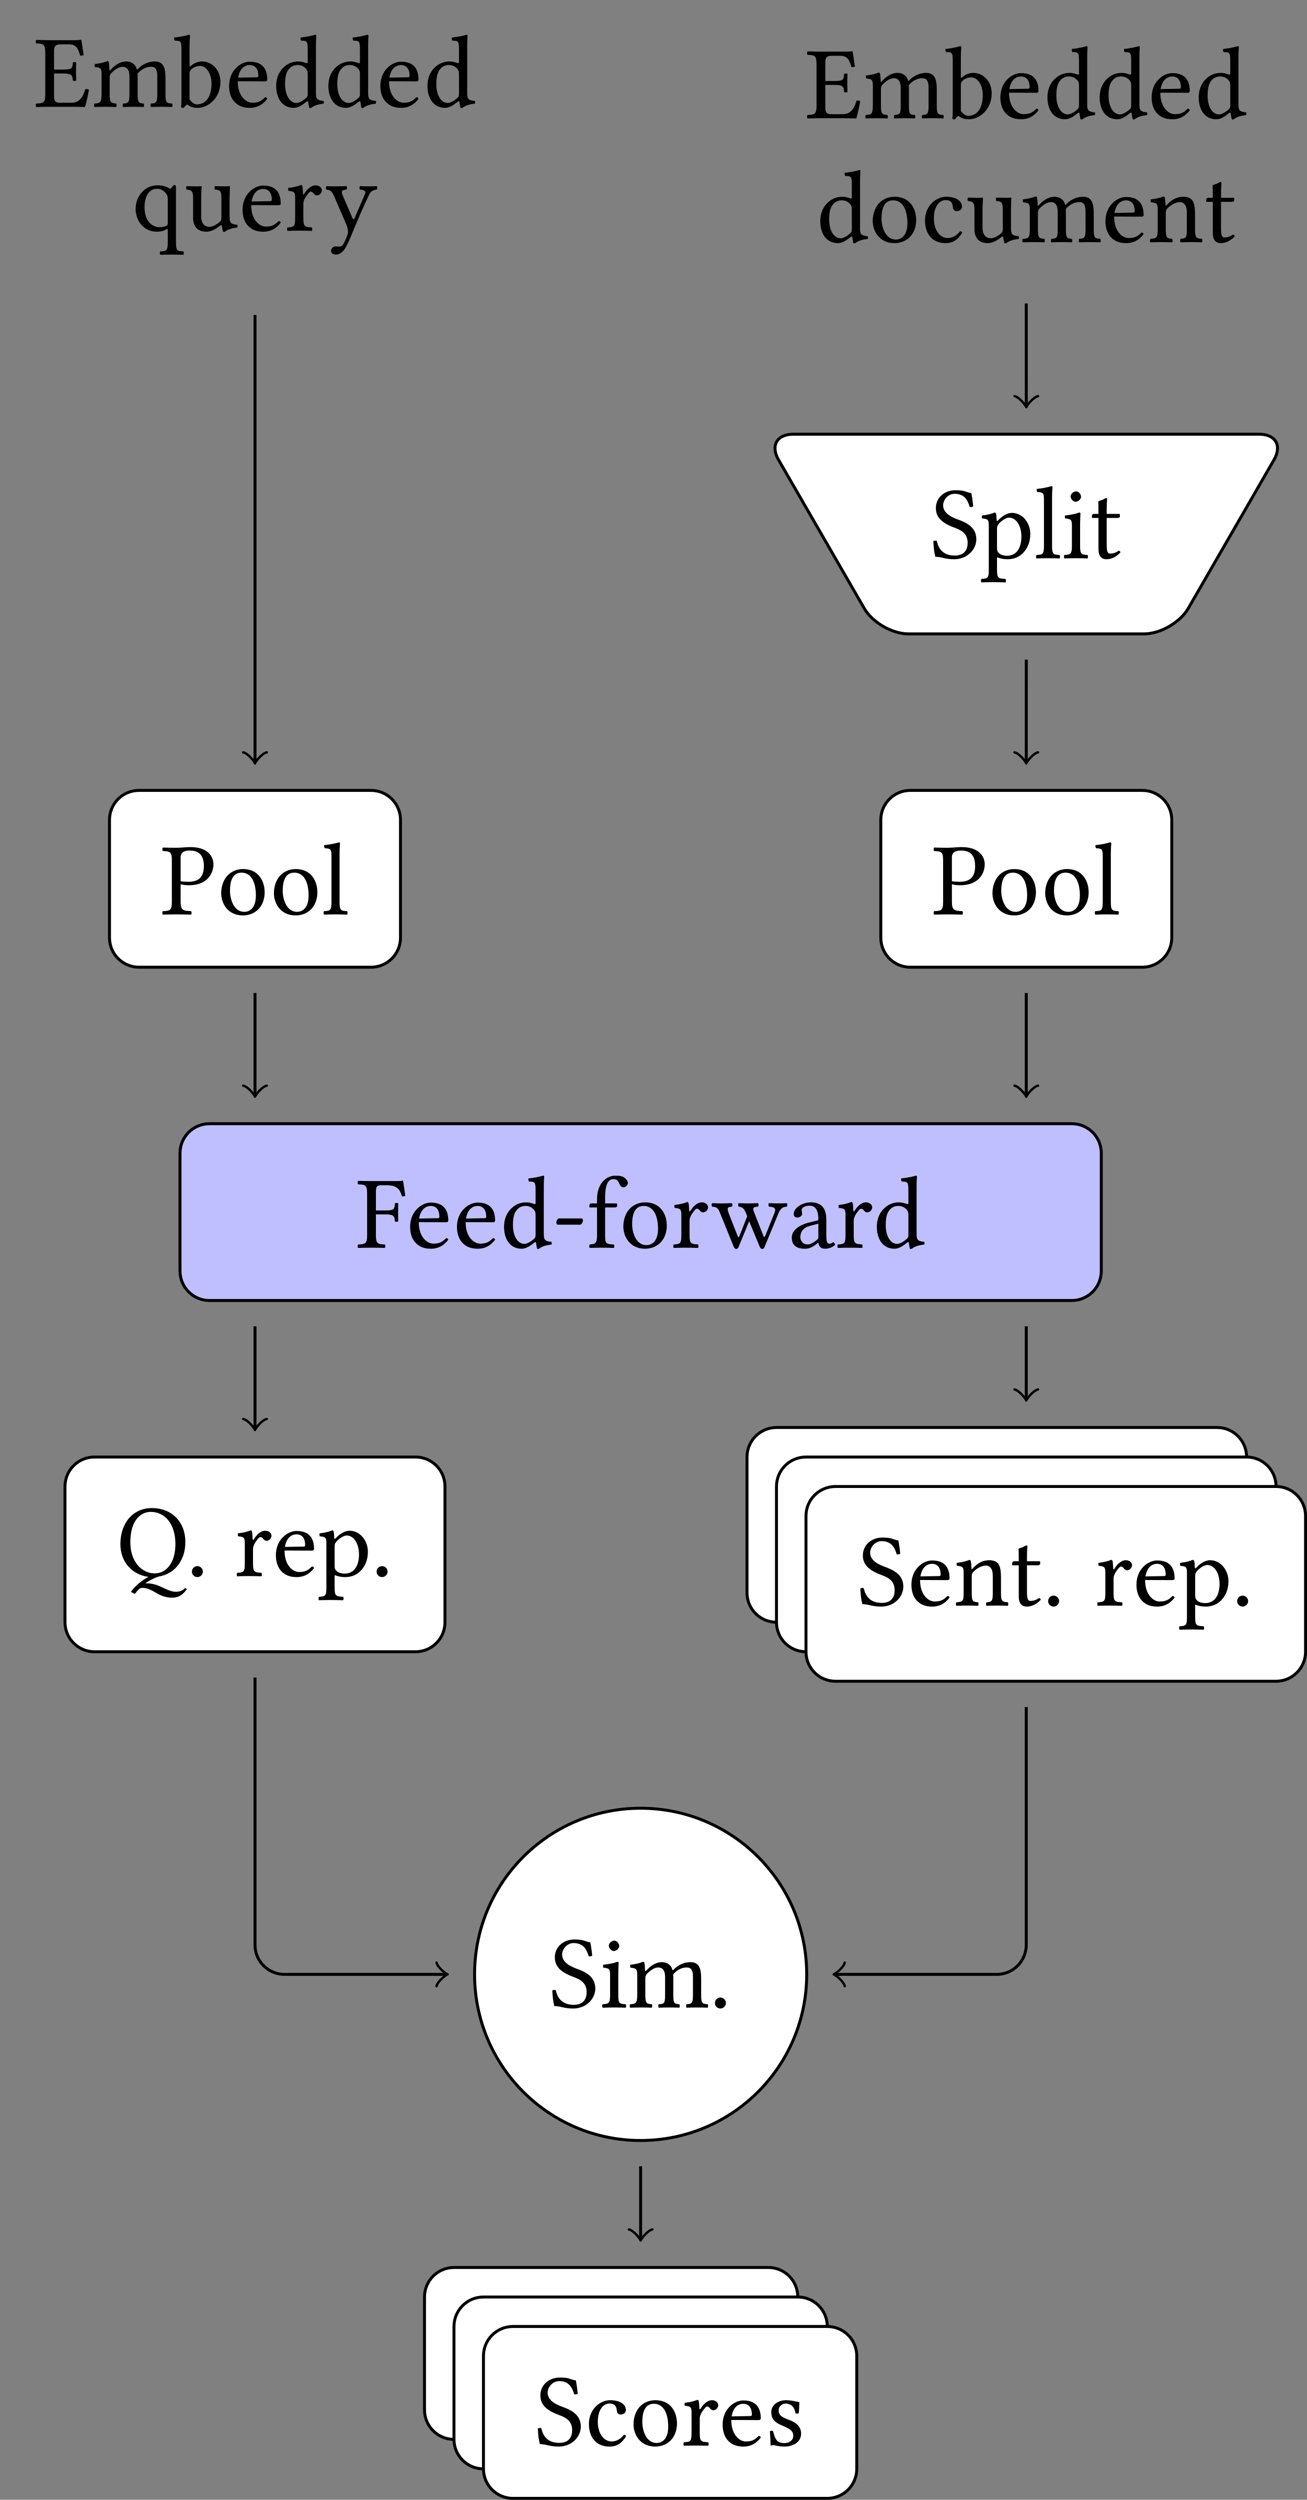 <?xml version="1.0" encoding="UTF-8"?>
<svg xmlns="http://www.w3.org/2000/svg" xmlns:xlink="http://www.w3.org/1999/xlink" width="176.676pt" height="337.777pt" viewBox="0 0 176.676 337.777" version="1.1">
<rect x="0" y="0" width="176.676" height="337.777" fill="#808080" stroke="none"/>
<defs>
<g>
<symbol overflow="visible" id="glyph0-0">
<path style="stroke:none;" d="M 0.703 -8.406 L 3.062 -4.875 L 0.703 -1.328 Z M 1.109 -0.703 L 3.484 -4.234 L 5.859 -0.703 Z M 3.906 -4.875 L 6.281 -8.406 L 6.281 -1.328 Z M 3.484 -5.5 L 1.109 -9.031 L 5.859 -9.031 Z M 0 0 L 6.984 0 L 6.984 -9.734 L 0 -9.734 Z M 0 0 "/>
</symbol>
<symbol overflow="visible" id="glyph0-1">
<path style="stroke:none;" d="M 5.516 -8.797 C 4.703 -8.922 4.734 -9.188 3.359 -9.188 C 1.953 -9.188 0.719 -8.25 0.719 -6.766 C 0.719 -5.297 1.922 -4.625 3.156 -4.156 C 3.984 -3.844 5.016 -3.453 5.016 -2.078 C 5.016 -0.953 4.391 -0.359 3.281 -0.359 C 1.984 -0.359 1.141 -0.969 0.844 -2.344 C 0.656 -2.406 0.516 -2.375 0.375 -2.297 C 0.438 -1.234 0.484 -0.859 0.656 -0.188 C 1.531 -0.188 1.922 0.141 3.172 0.141 C 3.797 0.141 4.391 -0.016 4.891 -0.328 C 5.688 -0.828 6.188 -1.672 6.188 -2.562 C 6.188 -4.047 5.078 -4.703 3.938 -5.141 C 3.094 -5.438 1.703 -5.969 1.703 -7.141 C 1.703 -7.922 2.406 -8.703 3.234 -8.703 C 4.594 -8.703 5.016 -7.844 5.297 -6.922 C 5.453 -6.891 5.641 -6.906 5.766 -7 C 5.703 -7.672 5.656 -8.062 5.516 -8.797 Z M 5.516 -8.797 "/>
</symbol>
<symbol overflow="visible" id="glyph0-2">
<path style="stroke:none;" d="M 1.734 -3.938 C 2 -5.516 2.969 -5.641 3.312 -5.641 C 3.844 -5.641 4.469 -5.344 4.469 -4.172 C 4.469 -4.047 4.406 -3.984 4.25 -3.984 Z M 5.391 -1.297 C 4.875 -0.766 4.469 -0.547 3.656 -0.547 C 3.156 -0.547 2.562 -0.844 2.141 -1.547 C 1.859 -2.016 1.688 -2.656 1.688 -3.453 L 5.406 -3.438 C 5.562 -3.438 5.672 -3.516 5.672 -3.672 C 5.672 -4.844 5.25 -6.094 3.312 -6.094 C 2.094 -6.094 0.516 -4.938 0.516 -2.812 C 0.516 -2.031 0.719 -1.281 1.172 -0.75 C 1.641 -0.203 2.297 0.141 3.312 0.141 C 4.375 0.141 5.125 -0.344 5.672 -1.078 C 5.641 -1.219 5.547 -1.281 5.391 -1.297 Z M 5.391 -1.297 "/>
</symbol>
<symbol overflow="visible" id="glyph0-3">
<path style="stroke:none;" d="M 2.562 -5 C 2.484 -4.891 2.406 -4.875 2.406 -5 C 2.391 -5.375 2.359 -5.922 2.281 -6.062 C 2.266 -6.125 2.234 -6.172 2.125 -6.172 C 1.734 -6.016 1.375 -5.891 0.406 -5.766 C 0.375 -5.672 0.406 -5.453 0.438 -5.375 C 1.188 -5.297 1.344 -5.234 1.344 -4.422 L 1.344 -1.703 C 1.344 -0.562 1.203 -0.5 0.359 -0.438 C 0.281 -0.344 0.281 -0.062 0.359 0.031 C 0.781 0.016 1.344 0 1.891 0 C 2.453 0 2.875 0.016 3.297 0.031 C 3.375 -0.062 3.375 -0.344 3.297 -0.438 C 2.578 -0.5 2.438 -0.562 2.438 -1.703 L 2.438 -3.984 C 2.438 -4.281 2.562 -4.453 2.672 -4.578 C 3.203 -5.094 3.844 -5.406 4.375 -5.406 C 4.656 -5.406 4.953 -5.219 5.125 -4.891 C 5.266 -4.625 5.281 -4.234 5.281 -3.828 L 5.281 -1.703 C 5.281 -0.562 5.156 -0.5 4.422 -0.438 C 4.359 -0.344 4.359 -0.062 4.422 0.031 C 4.844 0.016 5.281 0 5.844 0 C 6.406 0 6.906 0.016 7.328 0.031 C 7.391 -0.062 7.391 -0.344 7.328 -0.438 C 6.547 -0.5 6.391 -0.562 6.391 -1.703 L 6.391 -3.781 C 6.391 -4.547 6.328 -5.219 6.016 -5.656 C 5.781 -5.953 5.344 -6.125 4.859 -6.125 C 4.172 -6.125 3.391 -5.938 2.562 -5 Z M 2.562 -5 "/>
</symbol>
<symbol overflow="visible" id="glyph0-4">
<path style="stroke:none;" d="M 0.594 -5.984 C 0.406 -5.984 0.344 -5.812 0.344 -5.703 L 0.344 -5.531 C 0.344 -5.453 0.359 -5.438 0.422 -5.438 L 1.234 -5.438 L 1.234 -1.234 C 1.234 -0.25 1.672 0.141 2.312 0.141 C 2.953 0.141 3.656 -0.172 4.203 -0.781 C 4.172 -0.922 4.094 -1 3.953 -1.016 C 3.594 -0.734 3.172 -0.625 2.797 -0.625 C 2.422 -0.625 2.344 -1.047 2.344 -1.906 L 2.344 -5.438 L 3.797 -5.438 C 3.938 -5.438 4.125 -5.5 4.125 -5.625 L 4.125 -5.906 C 4.125 -5.953 4.094 -5.984 4.016 -5.984 L 2.344 -5.984 L 2.344 -6.531 C 2.344 -7.438 2.406 -8 2.406 -8 C 2.406 -8.078 2.359 -8.125 2.281 -8.125 C 2.234 -8.125 2.109 -8.062 1.984 -8 C 1.828 -7.906 1.688 -7.844 1.5 -7.797 C 1.344 -7.75 1.203 -7.703 1.203 -7.609 C 1.203 -7.438 1.234 -7.531 1.234 -5.984 Z M 0.594 -5.984 "/>
</symbol>
<symbol overflow="visible" id="glyph0-5">
<path style="stroke:none;" d="M 0.797 -0.594 C 0.797 -0.203 1.125 0.141 1.531 0.141 C 1.938 0.141 2.281 -0.203 2.281 -0.594 C 2.281 -1 1.938 -1.344 1.531 -1.344 C 1.125 -1.344 0.797 -1 0.797 -0.594 Z M 0.797 -0.594 "/>
</symbol>
<symbol overflow="visible" id="glyph0-6">
<path style="stroke:none;" d="M 2.453 -5 C 2.422 -5.547 2.406 -5.922 2.344 -6.062 C 2.312 -6.125 2.281 -6.172 2.172 -6.172 C 1.781 -6.016 1.422 -5.891 0.453 -5.766 C 0.438 -5.672 0.453 -5.453 0.484 -5.375 C 1.234 -5.297 1.391 -5.234 1.391 -4.422 L 1.391 -1.703 C 1.391 -0.547 1.234 -0.484 0.359 -0.438 C 0.281 -0.344 0.281 -0.062 0.359 0.031 C 0.844 0.016 1.391 0 1.953 0 C 2.516 0 3.156 0.016 3.641 0.031 C 3.719 -0.062 3.719 -0.344 3.641 -0.438 C 2.672 -0.5 2.5 -0.547 2.5 -1.703 L 2.5 -3.641 C 2.5 -4 2.672 -4.328 2.828 -4.578 C 2.984 -4.797 3.312 -5.266 3.469 -5.266 C 3.594 -5.266 3.719 -5.234 3.844 -5.078 C 3.938 -4.938 4.109 -4.766 4.344 -4.766 C 4.672 -4.766 5 -5.109 5 -5.453 C 5 -5.719 4.75 -6.125 4.156 -6.125 C 3.5 -6.125 2.938 -5.516 2.609 -4.969 C 2.531 -4.812 2.453 -4.922 2.453 -5 Z M 2.453 -5 "/>
</symbol>
<symbol overflow="visible" id="glyph0-7">
<path style="stroke:none;" d="M 2.438 -4.625 C 2.797 -5.062 3.453 -5.484 3.844 -5.484 C 4.75 -5.484 5.516 -4.484 5.516 -2.906 C 5.516 -1.766 5.109 -0.328 3.547 -0.328 C 3.297 -0.328 2.797 -0.406 2.547 -0.625 C 2.281 -0.875 2.219 -0.969 2.219 -1.469 L 2.219 -4 C 2.219 -4.297 2.281 -4.422 2.438 -4.625 Z M 2.172 -5.141 C 2.156 -5.547 2.141 -5.922 2.062 -6.062 C 2.031 -6.125 2.016 -6.172 1.891 -6.172 C 1.5 -6.016 1.141 -5.891 0.188 -5.766 C 0.156 -5.672 0.188 -5.453 0.203 -5.375 C 0.969 -5.297 1.109 -5.234 1.109 -4.422 L 1.109 1.531 C 1.109 2.688 0.969 2.766 0.109 2.797 C 0.031 2.891 0.031 3.188 0.109 3.266 C 0.594 3.25 1.109 3.234 1.672 3.234 C 2.234 3.234 2.906 3.25 3.359 3.266 C 3.453 3.188 3.453 2.891 3.359 2.797 C 2.375 2.75 2.219 2.688 2.219 1.531 L 2.219 0.031 C 2.219 -0.156 2.281 -0.141 2.406 -0.062 C 2.766 0.062 3.188 0.141 3.625 0.141 C 4.406 0.141 5.109 -0.094 5.672 -0.641 C 6.328 -1.281 6.719 -2.156 6.719 -3.281 C 6.719 -4.766 5.672 -6.125 4.234 -6.125 C 3.594 -6.125 2.891 -5.688 2.328 -5.078 C 2.25 -5 2.188 -5 2.172 -5.141 Z M 2.172 -5.141 "/>
</symbol>
<symbol overflow="visible" id="glyph0-8">
<path style="stroke:none;" d="M 5.547 -1.266 C 5.5 -1.391 5.391 -1.453 5.266 -1.469 C 4.781 -0.844 4.188 -0.547 3.594 -0.547 C 2.562 -0.547 1.719 -1.578 1.719 -3.203 C 1.719 -4.75 2.391 -5.672 3.312 -5.672 C 4.125 -5.672 4.234 -5.172 4.297 -4.688 C 4.344 -4.312 4.531 -4.188 4.828 -4.188 C 5.125 -4.188 5.516 -4.375 5.516 -4.797 C 5.516 -5.562 4.719 -6.125 3.375 -6.125 C 2 -6.125 0.516 -4.891 0.516 -2.906 C 0.516 -1.109 1.516 0.141 3.281 0.141 C 4.109 0.141 4.859 -0.125 5.547 -1.266 Z M 5.547 -1.266 "/>
</symbol>
<symbol overflow="visible" id="glyph0-9">
<path style="stroke:none;" d="M 0.578 -2.859 C 0.578 -1.438 1.516 0.141 3.5 0.141 C 4.391 0.141 5.078 -0.188 5.547 -0.641 C 6.188 -1.25 6.453 -2.141 6.453 -2.984 C 6.453 -4.438 5.672 -6.125 3.531 -6.125 C 2.609 -6.125 1.859 -5.75 1.344 -5.156 C 0.844 -4.547 0.578 -3.734 0.578 -2.859 Z M 3.328 -5.641 C 4.516 -5.641 5.266 -4.547 5.266 -2.547 C 5.266 -0.781 4.359 -0.344 3.703 -0.344 C 2.25 -0.344 1.766 -2.109 1.766 -3.188 C 1.766 -4.391 2.062 -5.641 3.328 -5.641 Z M 3.328 -5.641 "/>
</symbol>
<symbol overflow="visible" id="glyph0-10">
<path style="stroke:none;" d="M 0.672 -1.922 C 0.719 -1.234 0.766 -0.594 0.766 0 C 0.906 -0.031 1.047 -0.047 1.109 -0.047 C 1.219 -0.047 1.297 -0.047 1.391 -0.016 C 1.766 0.078 2.156 0.141 2.672 0.141 C 3.453 0.141 4.891 -0.234 4.891 -1.625 C 4.891 -2.562 4.203 -3.125 3.25 -3.469 C 2.406 -3.797 1.859 -4 1.859 -4.766 C 1.859 -5.344 2.359 -5.672 2.828 -5.672 C 3.141 -5.672 3.953 -5.547 4.125 -4.375 C 4.219 -4.281 4.5 -4.297 4.578 -4.375 C 4.625 -4.891 4.641 -5.406 4.656 -5.859 C 4.234 -5.938 3.562 -6.125 2.828 -6.125 C 1.797 -6.125 0.859 -5.453 0.859 -4.562 C 0.859 -3.547 1.328 -3.109 2.406 -2.672 C 3.562 -2.188 3.828 -1.891 3.828 -1.297 C 3.828 -0.609 3.156 -0.328 2.641 -0.328 C 2.094 -0.328 1.781 -0.5 1.641 -0.656 C 1.344 -0.984 1.188 -1.594 1.109 -1.938 C 1.016 -2.016 0.75 -2.016 0.672 -1.922 Z M 0.672 -1.922 "/>
</symbol>
<symbol overflow="visible" id="glyph0-11">
<path style="stroke:none;" d="M 3.922 -5.031 L 2.656 -5.031 L 2.656 -7.547 C 2.656 -8.156 2.812 -8.438 3.578 -8.438 L 4.625 -8.438 C 5.672 -8.438 5.891 -7.891 6.188 -6.922 C 6.359 -6.891 6.516 -6.922 6.656 -6.984 C 6.578 -7.562 6.375 -8.906 6.344 -9.016 C 6.344 -9.047 6.328 -9.062 6.297 -9.062 C 6.062 -9.016 5.938 -9 5.609 -9 L 2.047 -9 C 1.625 -9 0.812 -9.016 0.25 -9.031 C 0.172 -8.938 0.172 -8.656 0.25 -8.562 C 1.234 -8.531 1.469 -8.453 1.469 -7.297 L 1.469 -1.703 C 1.469 -0.547 1.234 -0.469 0.25 -0.438 C 0.172 -0.344 0.172 -0.062 0.25 0.031 C 0.766 0.016 1.609 0 2.062 0 L 5.062 0 C 5.734 0 6.844 0.031 6.844 0.031 C 7.047 -0.672 7.25 -1.594 7.375 -2.297 C 7.234 -2.391 7.062 -2.406 6.875 -2.375 C 6.594 -1.375 6.109 -0.547 5.047 -0.547 L 3.438 -0.547 C 2.844 -0.547 2.656 -0.766 2.656 -1.422 L 2.656 -4.5 L 3.922 -4.5 C 5.109 -4.5 5.156 -4.188 5.188 -3.562 C 5.281 -3.469 5.562 -3.469 5.656 -3.562 C 5.641 -3.922 5.625 -4.312 5.625 -4.781 C 5.625 -5.172 5.641 -5.656 5.656 -5.984 C 5.562 -6.062 5.281 -6.062 5.188 -5.984 C 5.156 -5.219 5.109 -5.031 3.922 -5.031 Z M 3.922 -5.031 "/>
</symbol>
<symbol overflow="visible" id="glyph0-12">
<path style="stroke:none;" d="M 2.375 -5 C 2.359 -5.406 2.328 -5.922 2.266 -6.062 C 2.234 -6.125 2.203 -6.172 2.094 -6.172 C 1.703 -6.016 1.344 -5.891 0.375 -5.766 C 0.344 -5.672 0.375 -5.453 0.406 -5.375 C 1.156 -5.297 1.312 -5.234 1.312 -4.422 L 1.312 -1.703 C 1.312 -0.562 1.125 -0.484 0.359 -0.438 C 0.281 -0.344 0.281 -0.062 0.359 0.031 C 0.781 0.016 1.312 0 1.875 0 C 2.422 0 2.859 0.016 3.281 0.031 C 3.359 -0.062 3.359 -0.344 3.281 -0.438 C 2.562 -0.5 2.406 -0.562 2.406 -1.703 L 2.406 -3.984 C 2.406 -4.281 2.547 -4.453 2.656 -4.578 C 3.203 -5.125 3.719 -5.406 4.156 -5.406 C 4.688 -5.406 5.078 -5.062 5.078 -4.125 L 5.078 -1.703 C 5.078 -0.562 4.969 -0.484 4.219 -0.438 C 4.141 -0.344 4.141 -0.062 4.219 0.031 C 4.562 0.016 5.078 0 5.641 0 C 6.188 0 6.656 0.016 7 0.031 C 7.078 -0.062 7.078 -0.344 7 -0.438 C 6.312 -0.484 6.188 -0.562 6.188 -1.703 L 6.188 -3.922 C 6.188 -4.109 6.188 -4.312 6.172 -4.484 C 6.844 -5.219 7.469 -5.406 8.016 -5.406 C 8.547 -5.406 8.844 -5.094 8.844 -4.156 L 8.844 -1.703 C 8.844 -0.562 8.703 -0.484 7.984 -0.438 C 7.906 -0.344 7.906 -0.062 7.984 0.031 C 8.328 0.016 8.844 0 9.406 0 C 9.969 0 10.453 0.016 10.844 0.031 C 10.906 -0.062 10.906 -0.344 10.844 -0.438 C 10.078 -0.484 9.953 -0.562 9.953 -1.703 L 9.953 -3.906 C 9.953 -5.156 9.734 -6.125 8.516 -6.125 C 7.797 -6.125 6.938 -5.859 6.203 -5.094 C 6.172 -5.047 6.078 -4.984 6.062 -5.109 C 5.938 -5.672 5.391 -6.125 4.656 -6.125 C 3.844 -6.125 3.125 -5.656 2.547 -5 C 2.469 -4.922 2.391 -4.828 2.375 -5 Z M 2.375 -5 "/>
</symbol>
<symbol overflow="visible" id="glyph0-13">
<path style="stroke:none;" d="M 2.422 -5.062 C 2.797 -5.391 3.203 -5.516 3.609 -5.516 C 4.469 -5.516 5.156 -4.484 5.156 -3.125 C 5.156 -1.531 4.516 -0.328 3.188 -0.328 C 2.766 -0.328 2.469 -0.641 2.188 -0.984 L 2.188 -4.484 C 2.188 -4.766 2.25 -4.906 2.422 -5.062 Z M 2.328 -5.5 C 2.25 -5.406 2.188 -5.438 2.188 -5.562 L 2.188 -8.141 C 2.188 -9.047 2.25 -9.594 2.25 -9.594 C 2.25 -9.703 2.188 -9.734 2.062 -9.734 C 1.719 -9.594 0.672 -9.406 0.109 -9.359 C 0.078 -9.25 0.109 -9.031 0.203 -8.938 C 0.922 -8.906 1.094 -8.969 1.094 -7.797 L 1.094 -0.984 C 1.094 -0.453 1.078 -0.203 1.031 0 C 1.109 0.109 1.172 0.172 1.344 0.172 C 1.422 0.078 1.562 -0.047 1.672 -0.172 C 1.812 -0.328 1.891 -0.328 2.047 -0.203 C 2.375 0.062 2.797 0.141 3.281 0.141 C 4.703 0.141 6.359 -1.156 6.359 -3.375 C 6.359 -5.078 5.109 -6.125 3.891 -6.125 C 3.297 -6.125 2.766 -5.891 2.328 -5.5 Z M 2.328 -5.5 "/>
</symbol>
<symbol overflow="visible" id="glyph0-14">
<path style="stroke:none;" d="M 4.812 -1.734 C 4.812 -1.469 4.781 -1.359 4.594 -1.188 C 4.078 -0.734 3.625 -0.516 3.281 -0.516 C 2.531 -0.516 1.75 -1.344 1.75 -3.078 C 1.75 -4.094 1.938 -4.641 2.156 -4.938 C 2.578 -5.594 3.172 -5.641 3.453 -5.641 C 3.953 -5.641 4.297 -5.453 4.578 -5.141 C 4.766 -4.906 4.812 -4.812 4.812 -4.375 Z M 4.656 -0.703 C 4.734 -0.75 4.859 -0.781 4.875 -0.688 C 4.906 -0.344 5.016 0.141 5.016 0.141 C 5.141 0.188 5.203 0.172 5.281 0.141 C 5.594 -0.109 6.078 -0.328 6.938 -0.422 C 7.016 -0.5 7.016 -0.719 6.938 -0.797 C 6.047 -0.859 5.922 -1.125 5.922 -1.812 L 5.922 -8.141 C 5.922 -9.047 5.969 -9.594 5.969 -9.594 C 5.969 -9.703 5.922 -9.734 5.797 -9.734 C 5.438 -9.594 4.391 -9.406 3.844 -9.359 C 3.812 -9.25 3.844 -9.031 3.922 -8.938 C 4.641 -8.906 4.812 -8.969 4.812 -7.797 L 4.812 -6.016 C 4.812 -5.922 4.781 -5.891 4.688 -5.891 C 4.625 -5.891 4.062 -6.125 3.594 -6.125 C 2.672 -6.125 2.062 -5.812 1.5 -5.281 C 0.906 -4.688 0.547 -3.859 0.547 -2.828 C 0.547 -1.109 1.406 0.141 2.922 0.141 C 3.453 0.141 3.984 -0.141 4.656 -0.703 Z M 4.656 -0.703 "/>
</symbol>
<symbol overflow="visible" id="glyph0-15">
<path style="stroke:none;" d="M 4.5 -5.141 C 4.766 -4.828 4.828 -4.625 4.828 -4.281 L 4.828 -1.078 C 4.828 -0.828 4.812 -0.75 4.625 -0.656 C 4.312 -0.484 3.938 -0.469 3.719 -0.469 C 2.906 -0.469 1.688 -1.062 1.688 -3.172 C 1.688 -4.625 2.281 -5.656 3.391 -5.656 C 3.812 -5.656 4.188 -5.484 4.5 -5.141 Z M 4.828 1.547 C 4.828 2.703 4.672 2.766 3.828 2.797 C 3.734 2.891 3.734 3.188 3.828 3.266 C 4.312 3.25 4.828 3.234 5.391 3.234 C 5.938 3.234 6.469 3.25 6.938 3.266 C 7.016 3.188 7.016 2.891 6.938 2.797 C 6.078 2.766 5.938 2.703 5.938 1.547 L 5.938 -5.812 C 5.938 -6.016 5.875 -6.172 5.719 -6.172 C 5.625 -6.172 5.547 -6.062 5.422 -5.906 C 5.25 -5.656 5.188 -5.609 5.016 -5.719 C 4.578 -6 4.031 -6.125 3.453 -6.125 C 1.75 -6.125 0.484 -4.734 0.484 -2.891 C 0.484 -1.594 1.375 0.141 3.375 0.141 C 3.75 0.141 4.219 0.062 4.453 -0.078 C 4.766 -0.266 4.828 -0.297 4.828 0 Z M 4.828 1.547 "/>
</symbol>
<symbol overflow="visible" id="glyph0-16">
<path style="stroke:none;" d="M 3.031 0.141 C 3.578 0.141 4.234 -0.141 4.906 -0.703 C 4.984 -0.75 5.109 -0.781 5.125 -0.688 C 5.156 -0.328 5.281 0.141 5.281 0.141 C 5.391 0.188 5.453 0.172 5.547 0.141 C 5.844 -0.109 6.328 -0.328 7.188 -0.422 C 7.266 -0.5 7.266 -0.719 7.188 -0.797 C 6.297 -0.859 6.172 -1.125 6.172 -1.812 L 6.172 -4.5 C 6.172 -4.906 6.219 -5.938 6.219 -5.938 C 6.219 -5.969 6.188 -6.016 6.109 -6.016 C 6.047 -6 5.828 -5.984 5.625 -5.984 C 5.172 -5.984 4.672 -6 4.203 -6.016 C 4.109 -5.938 4.109 -5.641 4.203 -5.547 C 4.891 -5.516 5.062 -5.344 5.062 -4.422 L 5.062 -1.734 C 5.062 -1.469 5.031 -1.359 4.844 -1.188 C 4.328 -0.734 3.797 -0.516 3.453 -0.516 C 3.031 -0.516 2.328 -0.719 2.328 -1.953 L 2.328 -4.5 C 2.328 -4.906 2.391 -5.938 2.391 -5.938 C 2.391 -5.969 2.344 -6.016 2.281 -6.016 C 2.203 -6 2 -5.984 1.781 -5.984 C 1.344 -5.984 0.844 -6 0.359 -6.016 C 0.281 -5.938 0.281 -5.641 0.359 -5.547 C 1.031 -5.5 1.234 -5.344 1.234 -4.438 L 1.234 -1.766 C 1.234 -0.797 1.641 0.141 3.031 0.141 Z M 3.031 0.141 "/>
</symbol>
<symbol overflow="visible" id="glyph0-17">
<path style="stroke:none;" d="M 2.844 2.234 C 3.062 1.844 3.25 1.453 3.422 1.031 C 4.531 -1.656 5.156 -3.094 5.891 -4.656 C 6.172 -5.25 6.359 -5.469 7.016 -5.547 C 7.109 -5.641 7.109 -5.938 7.016 -6.016 C 6.734 -6 6.422 -5.984 6.031 -5.984 C 5.609 -5.984 5.172 -6 4.766 -6.016 C 4.672 -5.938 4.672 -5.641 4.766 -5.547 C 5.203 -5.516 5.656 -5.422 5.422 -4.922 L 4.047 -1.734 C 3.953 -1.5 3.828 -1.469 3.719 -1.75 L 2.469 -4.641 C 2.219 -5.234 2.156 -5.5 2.938 -5.547 C 3.016 -5.641 3.016 -5.938 2.938 -6.016 C 2.406 -6 1.859 -5.984 1.359 -5.984 C 0.875 -5.984 0.5 -6 0.219 -6.016 C 0.141 -5.938 0.141 -5.641 0.219 -5.547 C 0.781 -5.484 0.969 -5.359 1.328 -4.5 L 2.906 -0.844 C 3.031 -0.562 3.234 0.078 3.094 0.469 C 2.938 0.938 2.766 1.328 2.547 1.766 C 2.406 2.031 2.203 2.156 1.859 2.156 C 1.656 2.156 1.609 2.125 1.453 2.125 C 1.047 2.125 0.844 2.547 0.844 2.719 C 0.844 3.016 1.109 3.234 1.5 3.234 C 1.781 3.234 2.344 3.125 2.844 2.234 Z M 2.844 2.234 "/>
</symbol>
<symbol overflow="visible" id="glyph0-18">
<path style="stroke:none;" d="M 1.328 -1.703 C 1.328 -0.547 1.172 -0.469 0.328 -0.438 C 0.234 -0.344 0.234 -0.062 0.328 0.031 C 0.812 0.016 1.328 0 1.891 0 C 2.438 0 2.969 0.016 3.438 0.031 C 3.516 -0.062 3.516 -0.344 3.438 -0.438 C 2.578 -0.469 2.422 -0.547 2.422 -1.703 L 2.422 -8.141 C 2.422 -9.047 2.484 -9.594 2.484 -9.594 C 2.484 -9.703 2.422 -9.734 2.297 -9.734 C 1.953 -9.594 0.906 -9.406 0.344 -9.359 C 0.328 -9.25 0.344 -9.031 0.438 -8.938 C 1.234 -8.891 1.328 -8.844 1.328 -7.797 Z M 1.328 -1.703 "/>
</symbol>
<symbol overflow="visible" id="glyph0-19">
<path style="stroke:none;" d="M 1.25 -8.359 C 1.25 -8 1.594 -7.625 1.922 -7.625 C 2.312 -7.625 2.656 -8.016 2.656 -8.297 C 2.656 -8.641 2.359 -9.031 1.984 -9.031 C 1.641 -9.031 1.25 -8.688 1.25 -8.359 Z M 2.531 -1.703 L 2.531 -4.484 C 2.531 -5.172 2.578 -6.062 2.578 -6.062 C 2.578 -6.125 2.516 -6.172 2.406 -6.172 C 2.016 -6.016 1.453 -5.891 0.484 -5.766 C 0.453 -5.672 0.484 -5.453 0.516 -5.375 C 1.281 -5.297 1.422 -5.219 1.422 -4.422 L 1.422 -1.703 C 1.422 -0.547 1.266 -0.5 0.422 -0.438 C 0.328 -0.344 0.328 -0.062 0.422 0.031 C 0.875 0.016 1.422 0 1.984 0 C 2.547 0 3.062 0.016 3.531 0.031 C 3.609 -0.062 3.609 -0.344 3.531 -0.438 C 2.672 -0.484 2.531 -0.547 2.531 -1.703 Z M 2.531 -1.703 "/>
</symbol>
<symbol overflow="visible" id="glyph0-20">
<path style="stroke:none;" d="M 2.641 -7.734 C 2.641 -8.141 2.844 -8.625 3.844 -8.625 C 4.812 -8.625 5.781 -8.297 5.781 -6.531 C 5.781 -5.016 5.047 -4.406 3.703 -4.406 C 3.344 -4.406 2.797 -4.438 2.641 -4.484 Z M 1.453 -7.297 L 1.453 -1.703 C 1.453 -0.547 1.219 -0.469 0.234 -0.438 C 0.156 -0.344 0.156 -0.062 0.234 0.031 C 0.859 0.016 1.547 0 2.047 0 C 2.547 0 3.359 0.016 4.062 0.031 C 4.141 -0.062 4.141 -0.344 4.062 -0.438 C 2.969 -0.484 2.641 -0.547 2.641 -1.703 L 2.641 -4.078 C 2.938 -3.984 3.281 -3.938 3.766 -3.938 C 6.312 -3.938 7.078 -5.594 7.078 -6.781 C 7.078 -7.609 6.531 -9.094 3.953 -9.094 C 3.422 -9.094 2.594 -9 2.031 -9 C 1.516 -9 0.797 -9.016 0.234 -9.031 C 0.156 -8.938 0.156 -8.656 0.234 -8.562 C 1.219 -8.531 1.453 -8.453 1.453 -7.297 Z M 1.453 -7.297 "/>
</symbol>
<symbol overflow="visible" id="glyph0-21">
<path style="stroke:none;" d="M 3.953 -4.5 C 5.141 -4.5 5.172 -4.188 5.219 -3.562 C 5.297 -3.469 5.594 -3.469 5.672 -3.562 C 5.672 -3.906 5.656 -4.312 5.656 -4.781 C 5.656 -5.266 5.672 -5.625 5.672 -5.984 C 5.594 -6.062 5.297 -6.062 5.219 -5.984 C 5.172 -5.219 5.141 -5.031 3.953 -5.031 L 2.656 -5.031 L 2.656 -7.547 C 2.656 -8.297 2.812 -8.438 3.438 -8.438 L 4.062 -8.438 C 5.547 -8.438 5.891 -7.891 6.188 -6.922 C 6.359 -6.922 6.516 -6.953 6.625 -6.984 C 6.562 -7.562 6.344 -8.906 6.328 -9.016 C 6.328 -9.047 6.312 -9.062 6.266 -9.062 C 6.031 -9.016 5.953 -9 5.609 -9 L 2.047 -9 C 1.609 -9 0.812 -9.016 0.25 -9.031 C 0.172 -8.938 0.172 -8.656 0.25 -8.562 C 1.234 -8.531 1.469 -8.453 1.469 -7.297 L 1.469 -1.703 C 1.469 -0.547 1.234 -0.469 0.25 -0.438 C 0.172 -0.344 0.172 -0.062 0.25 0.031 C 0.734 0.016 1.438 0 2.062 0 C 2.688 0 3.375 0.016 3.859 0.031 C 3.953 -0.062 3.953 -0.344 3.859 -0.438 C 2.891 -0.469 2.656 -0.547 2.656 -1.703 L 2.656 -4.5 Z M 3.953 -4.5 "/>
</symbol>
<symbol overflow="visible" id="glyph0-22">
<path style="stroke:none;" d="M 3.781 -3.109 C 3.969 -3.109 4.156 -3.5 4.156 -3.672 C 4.156 -3.812 4.109 -3.953 3.969 -3.953 L 0.906 -3.953 C 0.734 -3.953 0.562 -3.625 0.562 -3.375 C 0.562 -3.234 0.641 -3.109 0.766 -3.109 Z M 3.781 -3.109 "/>
</symbol>
<symbol overflow="visible" id="glyph0-23">
<path style="stroke:none;" d="M 2.438 -1.703 L 2.438 -5.438 L 3.734 -5.438 C 3.859 -5.438 4.062 -5.5 4.062 -5.625 L 4.062 -5.906 C 4.062 -5.953 4.016 -5.984 3.953 -5.984 L 2.438 -5.984 L 2.438 -6.781 C 2.438 -8.938 3.078 -9.266 3.547 -9.266 C 3.969 -9.266 4.188 -9.094 4.375 -8.609 C 4.5 -8.359 4.641 -8.156 4.938 -8.156 C 5.172 -8.156 5.516 -8.453 5.516 -8.734 C 5.516 -8.969 5.359 -9.219 5.062 -9.453 C 4.703 -9.703 4.344 -9.734 3.812 -9.734 C 2.641 -9.734 1.344 -8.719 1.344 -6.547 L 1.344 -5.984 L 0.625 -5.984 C 0.375 -5.984 0.312 -5.812 0.312 -5.703 L 0.312 -5.531 C 0.312 -5.453 0.328 -5.438 0.375 -5.438 L 1.344 -5.438 L 1.344 -1.703 C 1.344 -0.547 1.109 -0.484 0.359 -0.438 C 0.281 -0.344 0.281 -0.062 0.359 0.031 C 0.844 0.016 1.344 0 1.891 0 C 2.453 0 3.125 0.016 3.609 0.031 C 3.703 -0.062 3.703 -0.344 3.609 -0.438 C 2.531 -0.484 2.438 -0.547 2.438 -1.703 Z M 2.438 -1.703 "/>
</symbol>
<symbol overflow="visible" id="glyph0-24">
<path style="stroke:none;" d="M 2.828 -5.547 C 2.922 -5.641 2.922 -5.938 2.828 -6.016 C 2.406 -6 1.922 -5.984 1.422 -5.984 C 0.891 -5.984 0.516 -6 0.156 -6.016 C 0.062 -5.938 0.062 -5.641 0.156 -5.547 C 0.812 -5.484 0.969 -5.344 1.25 -4.625 L 3.078 -0.109 C 3.172 0.078 3.281 0.172 3.422 0.172 C 3.547 0.172 3.656 0.078 3.75 -0.141 L 5.156 -3.578 L 6.594 -0.109 C 6.688 0.078 6.797 0.172 6.938 0.172 C 7.062 0.172 7.172 0.078 7.25 -0.125 L 9.078 -4.547 C 9.312 -5.125 9.547 -5.516 10.25 -5.547 C 10.344 -5.641 10.344 -5.938 10.25 -6.016 C 9.969 -6 9.672 -5.984 9.25 -5.984 C 8.828 -5.984 8.25 -6 7.828 -6.016 C 7.75 -5.938 7.75 -5.641 7.828 -5.547 C 8.875 -5.5 8.734 -5.094 8.547 -4.609 L 7.375 -1.703 C 7.234 -1.359 7.172 -1.359 7.062 -1.641 L 5.859 -4.703 C 5.594 -5.359 5.625 -5.5 6.359 -5.547 C 6.453 -5.641 6.453 -5.938 6.359 -6.016 C 5.938 -6 5.391 -5.984 4.969 -5.984 C 4.625 -5.984 4.156 -6 3.734 -6.016 C 3.656 -5.938 3.656 -5.641 3.734 -5.547 C 4.391 -5.5 4.562 -5.094 4.812 -4.469 L 4.891 -4.234 L 3.922 -1.766 C 3.734 -1.312 3.719 -1.297 3.531 -1.75 L 2.406 -4.625 C 2.156 -5.281 2.156 -5.516 2.828 -5.547 Z M 2.828 -5.547 "/>
</symbol>
<symbol overflow="visible" id="glyph0-25">
<path style="stroke:none;" d="M 4.094 -3.25 L 4.094 -1.406 C 4.094 -1.234 4 -1.125 3.891 -1.047 C 3.531 -0.75 3.062 -0.438 2.672 -0.438 C 1.969 -0.438 1.656 -0.984 1.656 -1.422 C 1.656 -2.047 1.953 -2.688 2.984 -2.953 Z M 4.094 -0.672 C 4.172 -0.234 4.328 0.141 5.016 0.141 C 5.547 0.141 6.062 -0.094 6.344 -0.375 C 6.328 -0.547 6.266 -0.672 6.109 -0.75 C 6.016 -0.672 5.781 -0.531 5.594 -0.531 C 5.188 -0.531 5.172 -1.078 5.172 -1.719 L 5.172 -3.766 C 5.172 -5.75 4.094 -6.125 3.062 -6.125 C 1.922 -6.125 0.766 -5.375 0.766 -4.578 C 0.766 -4.234 0.938 -4.078 1.25 -4.078 C 1.656 -4.078 1.906 -4.375 1.906 -4.547 C 1.906 -4.641 1.891 -4.75 1.875 -4.797 C 1.859 -4.844 1.844 -4.922 1.844 -5.078 C 1.844 -5.516 2.422 -5.672 2.953 -5.672 C 3.438 -5.672 4.094 -5.422 4.094 -3.844 C 4.094 -3.75 4.047 -3.703 4 -3.688 L 2.797 -3.391 C 1.469 -3.062 0.5 -2.312 0.5 -1.375 C 0.5 -0.219 1.281 0.141 2.266 0.141 C 2.75 0.141 3.172 0.031 3.781 -0.453 L 4.062 -0.672 Z M 4.094 -0.672 "/>
</symbol>
<symbol overflow="visible" id="glyph0-26">
<path style="stroke:none;" d="M 4.625 -8.672 C 6.453 -8.672 7.953 -7.141 7.953 -4.328 C 7.953 -1.828 6.75 -0.359 5.156 -0.359 C 3.453 -0.359 1.859 -1.891 1.859 -4.562 C 1.859 -7.5 3.234 -8.672 4.625 -8.672 Z M 9.297 -4.594 C 9.297 -7.484 7.297 -9.188 4.797 -9.188 C 2.094 -9.188 0.516 -7.031 0.516 -4.328 C 0.516 -1.797 2.203 -0.156 4.312 0.109 C 3.453 0.547 2.688 1.219 2.188 1.812 C 2.094 1.906 2.016 2.016 1.938 2.141 L 2.484 2.406 C 2.656 2.172 2.828 1.969 3.016 1.766 C 3.203 1.625 3.391 1.594 3.5 1.594 C 4.094 1.594 4.609 1.859 5.156 2.156 C 5.797 2.547 6.5 2.922 7.5 2.922 C 8.375 2.922 8.953 2.547 9.5 1.766 L 9.266 1.609 C 8.953 1.984 8.453 2.125 8.047 2.125 C 7.469 2.125 6.906 1.875 6.312 1.594 C 5.672 1.281 4.969 0.984 4.156 0.984 C 4.078 0.984 3.984 0.984 3.875 0.984 C 4.578 0.484 5.266 0.203 5.703 0.062 C 6.859 -0.125 7.797 -0.719 8.422 -1.625 C 8.984 -2.406 9.297 -3.422 9.297 -4.594 Z M 9.297 -4.594 "/>
</symbol>
</g>
<clipPath id="clip1">
  <path d="M 99 191 L 176.676 191 L 176.676 229 L 99 229 Z M 99 191 "/>
</clipPath>
<clipPath id="clip2">
  <path d="M 99 53 L 176.676 53 L 176.676 92 L 99 92 Z M 99 53 "/>
</clipPath>
<clipPath id="clip3">
  <path d="M 108 200 L 176.676 200 L 176.676 228 L 108 228 Z M 108 200 "/>
</clipPath>
<clipPath id="clip4">
  <path d="M 103 195 L 176.676 195 L 176.676 233 L 103 233 Z M 103 195 "/>
</clipPath>
<clipPath id="clip5">
  <path d="M 55 304 L 118 304 L 118 337.777 L 55 337.777 Z M 55 304 "/>
</clipPath>
<clipPath id="clip6">
  <path d="M 65 314 L 116 314 L 116 337.777 L 65 337.777 Z M 65 314 "/>
</clipPath>
<clipPath id="clip7">
  <path d="M 59 308 L 122 308 L 122 337.777 L 59 337.777 Z M 59 308 "/>
</clipPath>
</defs>
<g id="surface1">
<path style="fill-rule:nonzero;fill:rgb(100%,100%,100%);fill-opacity:1;stroke-width:0.399;stroke-linecap:butt;stroke-linejoin:miter;stroke:rgb(0%,0%,0%);stroke-opacity:1;stroke-miterlimit:10;" d="M 130.054 -173.354 L 70.492 -173.354 C 68.293 -173.354 66.508 -175.139 66.508 -177.342 L 66.508 -195.682 C 66.508 -197.885 68.293 -199.666 70.492 -199.666 L 130.054 -199.666 C 132.258 -199.666 134.039 -197.885 134.039 -195.682 L 134.039 -177.342 C 134.039 -175.139 132.258 -173.354 130.054 -173.354 Z M 130.054 -173.354 " transform="matrix(1,0,0,-1,34.469,19.533)"/>
<g style="fill:rgb(0%,0%,0%);fill-opacity:1;">
  <use xlink:href="#glyph0-1" x="107.95" y="208.975"/>
  <use xlink:href="#glyph0-2" x="114.715" y="208.975"/>
  <use xlink:href="#glyph0-3" x="120.949" y="208.975"/>
  <use xlink:href="#glyph0-4" x="128.509" y="208.975"/>
  <use xlink:href="#glyph0-5" x="132.916" y="208.975"/>
</g>
<g style="fill:rgb(0%,0%,0%);fill-opacity:1;">
  <use xlink:href="#glyph0-6" x="140.058" y="208.975"/>
</g>
<g style="fill:rgb(0%,0%,0%);fill-opacity:1;">
  <use xlink:href="#glyph0-2" x="145.135" y="208.975"/>
  <use xlink:href="#glyph0-7" x="151.369" y="208.975"/>
</g>
<g style="fill:rgb(0%,0%,0%);fill-opacity:1;">
  <use xlink:href="#glyph0-5" x="158.469" y="208.975"/>
</g>
<path style=" stroke:none;fill-rule:nonzero;fill:rgb(100%,100%,100%);fill-opacity:1;" d="M 168.508 196.875 L 108.949 196.875 C 106.746 196.875 104.961 198.656 104.961 200.859 L 104.961 219.199 C 104.961 221.402 106.746 223.188 108.949 223.188 L 168.508 223.188 C 170.711 223.188 172.492 221.402 172.492 219.199 L 172.492 200.859 C 172.492 198.656 170.711 196.875 168.508 196.875 Z M 168.508 196.875 "/>
<g clip-path="url(#clip1)" clip-rule="nonzero">
<path style="fill:none;stroke-width:0.399;stroke-linecap:butt;stroke-linejoin:miter;stroke:rgb(0%,0%,0%);stroke-opacity:1;stroke-miterlimit:10;" d="M 134.039 -177.342 L 74.48 -177.342 C 72.277 -177.342 70.492 -179.123 70.492 -181.326 L 70.492 -199.666 C 70.492 -201.869 72.277 -203.655 74.48 -203.655 L 134.039 -203.655 C 136.242 -203.655 138.023 -201.869 138.023 -199.666 L 138.023 -181.326 C 138.023 -179.123 136.242 -177.342 134.039 -177.342 Z M 134.039 -177.342 " transform="matrix(1,0,0,-1,34.469,19.533)"/>
</g>
<g style="fill:rgb(0%,0%,0%);fill-opacity:1;">
  <use xlink:href="#glyph0-1" x="111.935" y="212.96"/>
  <use xlink:href="#glyph0-2" x="118.7" y="212.96"/>
  <use xlink:href="#glyph0-3" x="124.934" y="212.96"/>
  <use xlink:href="#glyph0-4" x="132.494" y="212.96"/>
  <use xlink:href="#glyph0-5" x="136.901" y="212.96"/>
</g>
<g style="fill:rgb(0%,0%,0%);fill-opacity:1;">
  <use xlink:href="#glyph0-6" x="144.043" y="212.96"/>
</g>
<g style="fill:rgb(0%,0%,0%);fill-opacity:1;">
  <use xlink:href="#glyph0-2" x="149.12" y="212.96"/>
  <use xlink:href="#glyph0-7" x="155.354" y="212.96"/>
</g>
<g style="fill:rgb(0%,0%,0%);fill-opacity:1;">
  <use xlink:href="#glyph0-5" x="162.454" y="212.96"/>
</g>
<path style="fill-rule:nonzero;fill:rgb(100%,100%,100%);fill-opacity:1;stroke-width:0.399;stroke-linecap:butt;stroke-linejoin:miter;stroke:rgb(0%,0%,0%);stroke-opacity:1;stroke-miterlimit:10;" d="M 69.39 -286.854 L 26.898 -286.854 C 24.699 -286.854 22.914 -288.639 22.914 -290.842 L 22.914 -306.092 C 22.914 -308.295 24.699 -310.08 26.898 -310.08 L 69.39 -310.08 C 71.594 -310.08 73.375 -308.295 73.375 -306.092 L 73.375 -290.842 C 73.375 -288.639 71.594 -286.854 69.39 -286.854 Z M 69.39 -286.854 " transform="matrix(1,0,0,-1,34.469,19.533)"/>
<g style="fill:rgb(0%,0%,0%);fill-opacity:1;">
  <use xlink:href="#glyph0-1" x="64.355" y="322.473"/>
  <use xlink:href="#glyph0-8" x="71.12" y="322.473"/>
  <use xlink:href="#glyph0-9" x="77.089" y="322.473"/>
  <use xlink:href="#glyph0-6" x="84.119" y="322.473"/>
</g>
<g style="fill:rgb(0%,0%,0%);fill-opacity:1;">
  <use xlink:href="#glyph0-2" x="89.196" y="322.473"/>
  <use xlink:href="#glyph0-10" x="95.43" y="322.473"/>
</g>
<g style="fill:rgb(0%,0%,0%);fill-opacity:1;">
  <use xlink:href="#glyph0-11" x="4.649" y="14.43"/>
  <use xlink:href="#glyph0-12" x="12.418" y="14.43"/>
  <use xlink:href="#glyph0-13" x="23.437" y="14.43"/>
</g>
<g style="fill:rgb(0%,0%,0%);fill-opacity:1;">
  <use xlink:href="#glyph0-2" x="30.452" y="14.43"/>
</g>
<g style="fill:rgb(0%,0%,0%);fill-opacity:1;">
  <use xlink:href="#glyph0-14" x="36.785" y="14.43"/>
  <use xlink:href="#glyph0-14" x="43.842" y="14.43"/>
  <use xlink:href="#glyph0-2" x="50.9" y="14.43"/>
</g>
<g style="fill:rgb(0%,0%,0%);fill-opacity:1;">
  <use xlink:href="#glyph0-14" x="57.232" y="14.43"/>
</g>
<g style="fill:rgb(0%,0%,0%);fill-opacity:1;">
  <use xlink:href="#glyph0-15" x="17.85" y="31.167"/>
  <use xlink:href="#glyph0-16" x="24.866" y="31.167"/>
  <use xlink:href="#glyph0-2" x="32.272" y="31.167"/>
  <use xlink:href="#glyph0-6" x="38.507" y="31.167"/>
</g>
<g style="fill:rgb(0%,0%,0%);fill-opacity:1;">
  <use xlink:href="#glyph0-17" x="43.904" y="31.167"/>
</g>
<g style="fill:rgb(0%,0%,0%);fill-opacity:1;">
  <use xlink:href="#glyph0-11" x="108.907" y="15.975"/>
  <use xlink:href="#glyph0-12" x="116.676" y="15.975"/>
  <use xlink:href="#glyph0-13" x="127.695" y="15.975"/>
</g>
<g style="fill:rgb(0%,0%,0%);fill-opacity:1;">
  <use xlink:href="#glyph0-2" x="134.71" y="15.975"/>
</g>
<g style="fill:rgb(0%,0%,0%);fill-opacity:1;">
  <use xlink:href="#glyph0-14" x="141.043" y="15.975"/>
  <use xlink:href="#glyph0-14" x="148.1" y="15.975"/>
  <use xlink:href="#glyph0-2" x="155.158" y="15.975"/>
</g>
<g style="fill:rgb(0%,0%,0%);fill-opacity:1;">
  <use xlink:href="#glyph0-14" x="161.49" y="15.975"/>
</g>
<g style="fill:rgb(0%,0%,0%);fill-opacity:1;">
  <use xlink:href="#glyph0-14" x="110.336" y="32.712"/>
  <use xlink:href="#glyph0-9" x="117.394" y="32.712"/>
</g>
<g style="fill:rgb(0%,0%,0%);fill-opacity:1;">
  <use xlink:href="#glyph0-8" x="124.521" y="32.712"/>
  <use xlink:href="#glyph0-16" x="130.49" y="32.712"/>
  <use xlink:href="#glyph0-12" x="137.897" y="32.712"/>
  <use xlink:href="#glyph0-2" x="148.915" y="32.712"/>
  <use xlink:href="#glyph0-3" x="155.15" y="32.712"/>
  <use xlink:href="#glyph0-4" x="162.71" y="32.712"/>
</g>
<path style=" stroke:none;fill-rule:nonzero;fill:rgb(100%,100%,100%);fill-opacity:1;" d="M 116.824 82.199 L 105.234 62.121 C 104.133 60.219 105.023 58.672 107.227 58.672 L 170.227 58.672 C 172.426 58.672 173.32 60.219 172.219 62.121 L 160.629 82.199 C 159.527 84.105 156.852 85.652 154.652 85.652 L 122.801 85.652 C 120.598 85.652 117.922 84.105 116.824 82.199 Z M 116.824 82.199 "/>
<g clip-path="url(#clip2)" clip-rule="nonzero">
<path style="fill:none;stroke-width:0.399;stroke-linecap:butt;stroke-linejoin:miter;stroke:rgb(0%,0%,0%);stroke-opacity:1;stroke-miterlimit:10;" d="M 82.355 -62.666 L 70.765 -42.588 C 69.664 -40.686 70.554 -39.139 72.758 -39.139 L 135.758 -39.139 C 137.957 -39.139 138.851 -40.686 137.75 -42.588 L 126.16 -62.666 C 125.058 -64.572 122.383 -66.119 120.183 -66.119 L 88.332 -66.119 C 86.129 -66.119 83.453 -64.572 82.355 -62.666 Z M 82.355 -62.666 " transform="matrix(1,0,0,-1,34.469,19.533)"/>
</g>
<g style="fill:rgb(0%,0%,0%);fill-opacity:1;">
  <use xlink:href="#glyph0-1" x="125.788" y="75.426"/>
  <use xlink:href="#glyph0-7" x="132.553" y="75.426"/>
  <use xlink:href="#glyph0-18" x="139.791" y="75.426"/>
  <use xlink:href="#glyph0-19" x="143.474" y="75.426"/>
  <use xlink:href="#glyph0-4" x="147.254" y="75.426"/>
</g>
<path style="fill-rule:nonzero;fill:rgb(100%,100%,100%);fill-opacity:1;stroke-width:0.399;stroke-linecap:butt;stroke-linejoin:miter;stroke:rgb(0%,0%,0%);stroke-opacity:1;stroke-miterlimit:10;" d="M 119.941 -87.268 L 88.578 -87.268 C 86.379 -87.268 84.594 -89.053 84.594 -91.252 L 84.594 -107.17 C 84.594 -109.373 86.379 -111.158 88.578 -111.158 L 119.941 -111.158 C 122.14 -111.158 123.926 -109.373 123.926 -107.17 L 123.926 -91.252 C 123.926 -89.053 122.14 -87.268 119.941 -87.268 Z M 119.941 -87.268 " transform="matrix(1,0,0,-1,34.469,19.533)"/>
<g style="fill:rgb(0%,0%,0%);fill-opacity:1;">
  <use xlink:href="#glyph0-20" x="126.034" y="123.554"/>
  <use xlink:href="#glyph0-9" x="133.58" y="123.554"/>
</g>
<g style="fill:rgb(0%,0%,0%);fill-opacity:1;">
  <use xlink:href="#glyph0-9" x="140.707" y="123.554"/>
  <use xlink:href="#glyph0-18" x="147.737" y="123.554"/>
</g>
<path style="fill-rule:nonzero;fill:rgb(100%,100%,100%);fill-opacity:1;stroke-width:0.399;stroke-linecap:butt;stroke-linejoin:miter;stroke:rgb(0%,0%,0%);stroke-opacity:1;stroke-miterlimit:10;" d="M 15.679 -87.268 L -15.68 -87.268 C -17.883 -87.268 -19.668 -89.053 -19.668 -91.252 L -19.668 -107.17 C -19.668 -109.373 -17.883 -111.158 -15.68 -111.158 L 15.679 -111.158 C 17.883 -111.158 19.668 -109.373 19.668 -107.17 L 19.668 -91.252 C 19.668 -89.053 17.883 -87.268 15.679 -87.268 Z M 15.679 -87.268 " transform="matrix(1,0,0,-1,34.469,19.533)"/>
<g style="fill:rgb(0%,0%,0%);fill-opacity:1;">
  <use xlink:href="#glyph0-20" x="21.776" y="123.554"/>
  <use xlink:href="#glyph0-9" x="29.322" y="123.554"/>
</g>
<g style="fill:rgb(0%,0%,0%);fill-opacity:1;">
  <use xlink:href="#glyph0-9" x="36.449" y="123.554"/>
  <use xlink:href="#glyph0-18" x="43.479" y="123.554"/>
</g>
<path style="fill-rule:nonzero;fill:rgb(75%,75%,100%);fill-opacity:1;stroke-width:0.399;stroke-linecap:butt;stroke-linejoin:miter;stroke:rgb(0%,0%,0%);stroke-opacity:1;stroke-miterlimit:10;" d="M 110.41 -132.303 L -6.153 -132.303 C -8.352 -132.303 -10.137 -134.088 -10.137 -136.287 L -10.137 -152.209 C -10.137 -154.408 -8.352 -156.194 -6.153 -156.194 L 110.41 -156.194 C 112.613 -156.194 114.398 -154.408 114.398 -152.209 L 114.398 -136.287 C 114.398 -134.088 112.613 -132.303 110.41 -132.303 Z M 110.41 -132.303 " transform="matrix(1,0,0,-1,34.469,19.533)"/>
<g style="fill:rgb(0%,0%,0%);fill-opacity:1;">
  <use xlink:href="#glyph0-21" x="48.158" y="168.59"/>
  <use xlink:href="#glyph0-2" x="54.923" y="168.59"/>
</g>
<g style="fill:rgb(0%,0%,0%);fill-opacity:1;">
  <use xlink:href="#glyph0-2" x="61.255" y="168.59"/>
</g>
<g style="fill:rgb(0%,0%,0%);fill-opacity:1;">
  <use xlink:href="#glyph0-14" x="67.587" y="168.59"/>
  <use xlink:href="#glyph0-22" x="74.645" y="168.59"/>
  <use xlink:href="#glyph0-23" x="79.359" y="168.59"/>
  <use xlink:href="#glyph0-9" x="83.683" y="168.59"/>
  <use xlink:href="#glyph0-6" x="90.712" y="168.59"/>
</g>
<g style="fill:rgb(0%,0%,0%);fill-opacity:1;">
  <use xlink:href="#glyph0-24" x="96.11" y="168.59"/>
  <use xlink:href="#glyph0-25" x="106.529" y="168.59"/>
  <use xlink:href="#glyph0-6" x="112.903" y="168.59"/>
</g>
<g style="fill:rgb(0%,0%,0%);fill-opacity:1;">
  <use xlink:href="#glyph0-14" x="117.98" y="168.59"/>
</g>
<path style="fill-rule:nonzero;fill:rgb(100%,100%,100%);fill-opacity:1;stroke-width:0.399;stroke-linecap:butt;stroke-linejoin:miter;stroke:rgb(0%,0%,0%);stroke-opacity:1;stroke-miterlimit:10;" d="M 21.699 -177.342 L -21.699 -177.342 C -23.903 -177.342 -25.684 -179.123 -25.684 -181.326 L -25.684 -199.666 C -25.684 -201.869 -23.903 -203.655 -21.699 -203.655 L 21.699 -203.655 C 23.902 -203.655 25.683 -201.869 25.683 -199.666 L 25.683 -181.326 C 25.683 -179.123 23.902 -177.342 21.699 -177.342 Z M 21.699 -177.342 " transform="matrix(1,0,0,-1,34.469,19.533)"/>
<g style="fill:rgb(0%,0%,0%);fill-opacity:1;">
  <use xlink:href="#glyph0-26" x="15.758" y="212.96"/>
</g>
<g style="fill:rgb(0%,0%,0%);fill-opacity:1;">
  <use xlink:href="#glyph0-5" x="25.145" y="212.96"/>
</g>
<g style="fill:rgb(0%,0%,0%);fill-opacity:1;">
  <use xlink:href="#glyph0-6" x="31.7" y="212.96"/>
</g>
<g style="fill:rgb(0%,0%,0%);fill-opacity:1;">
  <use xlink:href="#glyph0-2" x="36.777" y="212.96"/>
  <use xlink:href="#glyph0-7" x="43.012" y="212.96"/>
</g>
<g style="fill:rgb(0%,0%,0%);fill-opacity:1;">
  <use xlink:href="#glyph0-5" x="50.111" y="212.96"/>
</g>
<g clip-path="url(#clip3)" clip-rule="nonzero">
<path style=" stroke:none;fill-rule:nonzero;fill:rgb(100%,100%,100%);fill-opacity:1;" d="M 172.492 200.859 L 112.934 200.859 C 110.73 200.859 108.949 202.645 108.949 204.844 L 108.949 223.188 C 108.949 225.387 110.73 227.172 112.934 227.172 L 172.492 227.172 C 174.695 227.172 176.48 225.387 176.48 223.188 L 176.48 204.844 C 176.48 202.645 174.695 200.859 172.492 200.859 Z M 172.492 200.859 "/>
</g>
<g clip-path="url(#clip4)" clip-rule="nonzero">
<path style="fill:none;stroke-width:0.399;stroke-linecap:butt;stroke-linejoin:miter;stroke:rgb(0%,0%,0%);stroke-opacity:1;stroke-miterlimit:10;" d="M 138.023 -181.326 L 78.465 -181.326 C 76.261 -181.326 74.48 -183.112 74.48 -185.311 L 74.48 -203.655 C 74.48 -205.854 76.261 -207.639 78.465 -207.639 L 138.023 -207.639 C 140.226 -207.639 142.011 -205.854 142.011 -203.655 L 142.011 -185.311 C 142.011 -183.112 140.226 -181.326 138.023 -181.326 Z M 138.023 -181.326 " transform="matrix(1,0,0,-1,34.469,19.533)"/>
</g>
<g style="fill:rgb(0%,0%,0%);fill-opacity:1;">
  <use xlink:href="#glyph0-1" x="115.92" y="216.945"/>
  <use xlink:href="#glyph0-2" x="122.685" y="216.945"/>
  <use xlink:href="#glyph0-3" x="128.919" y="216.945"/>
  <use xlink:href="#glyph0-4" x="136.479" y="216.945"/>
  <use xlink:href="#glyph0-5" x="140.886" y="216.945"/>
</g>
<g style="fill:rgb(0%,0%,0%);fill-opacity:1;">
  <use xlink:href="#glyph0-6" x="148.028" y="216.945"/>
</g>
<g style="fill:rgb(0%,0%,0%);fill-opacity:1;">
  <use xlink:href="#glyph0-2" x="153.105" y="216.945"/>
  <use xlink:href="#glyph0-7" x="159.339" y="216.945"/>
</g>
<g style="fill:rgb(0%,0%,0%);fill-opacity:1;">
  <use xlink:href="#glyph0-5" x="166.439" y="216.945"/>
</g>
<path style="fill-rule:nonzero;fill:rgb(100%,100%,100%);fill-opacity:1;stroke-width:0.399;stroke-linecap:butt;stroke-linejoin:miter;stroke:rgb(0%,0%,0%);stroke-opacity:1;stroke-miterlimit:10;" d="M 74.578 -247.248 C 74.578 -234.85 64.527 -224.799 52.129 -224.799 C 39.734 -224.799 29.683 -234.85 29.683 -247.248 C 29.683 -259.643 39.734 -269.694 52.129 -269.694 C 64.527 -269.694 74.578 -259.643 74.578 -247.248 Z M 74.578 -247.248 " transform="matrix(1,0,0,-1,34.469,19.533)"/>
<g style="fill:rgb(0%,0%,0%);fill-opacity:1;">
  <use xlink:href="#glyph0-1" x="74.282" y="271.254"/>
  <use xlink:href="#glyph0-19" x="81.047" y="271.254"/>
  <use xlink:href="#glyph0-12" x="84.826" y="271.254"/>
  <use xlink:href="#glyph0-5" x="95.845" y="271.254"/>
</g>
<path style=" stroke:none;fill-rule:nonzero;fill:rgb(100%,100%,100%);fill-opacity:1;" d="M 107.844 310.375 L 65.352 310.375 C 63.152 310.375 61.367 312.156 61.367 314.359 L 61.367 329.613 C 61.367 331.812 63.152 333.598 65.352 333.598 L 107.844 333.598 C 110.047 333.598 111.832 331.812 111.832 329.613 L 111.832 314.359 C 111.832 312.156 110.047 310.375 107.844 310.375 Z M 107.844 310.375 "/>
<g clip-path="url(#clip5)" clip-rule="nonzero">
<path style="fill:none;stroke-width:0.399;stroke-linecap:butt;stroke-linejoin:miter;stroke:rgb(0%,0%,0%);stroke-opacity:1;stroke-miterlimit:10;" d="M 73.375 -290.842 L 30.883 -290.842 C 28.683 -290.842 26.898 -292.623 26.898 -294.826 L 26.898 -310.08 C 26.898 -312.279 28.683 -314.065 30.883 -314.065 L 73.375 -314.065 C 75.578 -314.065 77.363 -312.279 77.363 -310.08 L 77.363 -294.826 C 77.363 -292.623 75.578 -290.842 73.375 -290.842 Z M 73.375 -290.842 " transform="matrix(1,0,0,-1,34.469,19.533)"/>
</g>
<g style="fill:rgb(0%,0%,0%);fill-opacity:1;">
  <use xlink:href="#glyph0-1" x="68.34" y="326.459"/>
  <use xlink:href="#glyph0-8" x="75.105" y="326.459"/>
  <use xlink:href="#glyph0-9" x="81.074" y="326.459"/>
  <use xlink:href="#glyph0-6" x="88.104" y="326.459"/>
</g>
<g style="fill:rgb(0%,0%,0%);fill-opacity:1;">
  <use xlink:href="#glyph0-2" x="93.181" y="326.459"/>
  <use xlink:href="#glyph0-10" x="99.415" y="326.459"/>
</g>
<g clip-path="url(#clip6)" clip-rule="nonzero">
<path style=" stroke:none;fill-rule:nonzero;fill:rgb(100%,100%,100%);fill-opacity:1;" d="M 111.832 314.359 L 69.336 314.359 C 67.137 314.359 65.352 316.145 65.352 318.344 L 65.352 333.598 C 65.352 335.797 67.137 337.582 69.336 337.582 L 111.832 337.582 C 114.031 337.582 115.816 335.797 115.816 333.598 L 115.816 318.344 C 115.816 316.145 114.031 314.359 111.832 314.359 Z M 111.832 314.359 "/>
</g>
<g clip-path="url(#clip7)" clip-rule="nonzero">
<path style="fill:none;stroke-width:0.399;stroke-linecap:butt;stroke-linejoin:miter;stroke:rgb(0%,0%,0%);stroke-opacity:1;stroke-miterlimit:10;" d="M 77.363 -294.826 L 34.867 -294.826 C 32.668 -294.826 30.883 -296.612 30.883 -298.811 L 30.883 -314.065 C 30.883 -316.264 32.668 -318.049 34.867 -318.049 L 77.363 -318.049 C 79.562 -318.049 81.347 -316.264 81.347 -314.065 L 81.347 -298.811 C 81.347 -296.612 79.562 -294.826 77.363 -294.826 Z M 77.363 -294.826 " transform="matrix(1,0,0,-1,34.469,19.533)"/>
</g>
<g style="fill:rgb(0%,0%,0%);fill-opacity:1;">
  <use xlink:href="#glyph0-1" x="72.325" y="330.444"/>
  <use xlink:href="#glyph0-8" x="79.09" y="330.444"/>
  <use xlink:href="#glyph0-9" x="85.059" y="330.444"/>
  <use xlink:href="#glyph0-6" x="92.089" y="330.444"/>
</g>
<g style="fill:rgb(0%,0%,0%);fill-opacity:1;">
  <use xlink:href="#glyph0-2" x="97.166" y="330.444"/>
  <use xlink:href="#glyph0-10" x="103.4" y="330.444"/>
</g>
<path style="fill:none;stroke-width:0.399;stroke-linecap:butt;stroke-linejoin:miter;stroke:rgb(0%,0%,0%);stroke-opacity:1;stroke-miterlimit:10;" d="M -0 -23.022 L -0 -83.322 " transform="matrix(1,0,0,-1,34.469,19.533)"/>
<path style="fill:none;stroke-width:0.319;stroke-linecap:round;stroke-linejoin:round;stroke:rgb(0%,0%,0%);stroke-opacity:1;stroke-miterlimit:10;" d="M -1.195 1.593 C -1.097 0.996 0 0.101 0.297 -0 C 0 -0.098 -1.097 -0.996 -1.195 -1.594 " transform="matrix(0,1,1,0,34.469,102.855)"/>
<path style="fill:none;stroke-width:0.399;stroke-linecap:butt;stroke-linejoin:miter;stroke:rgb(0%,0%,0%);stroke-opacity:1;stroke-miterlimit:10;" d="M 104.258 -21.475 L 104.261 -35.19 " transform="matrix(1,0,0,-1,34.469,19.533)"/>
<path style="fill:none;stroke-width:0.319;stroke-linecap:round;stroke-linejoin:round;stroke:rgb(0%,0%,0%);stroke-opacity:1;stroke-miterlimit:10;" d="M -1.195 1.596 C -1.098 0.998 0 0.099 0.297 0.002 C 0 -0.1 -1.098 -0.994 -1.195 -1.592 " transform="matrix(0,1,1,-0,138.729,54.723)"/>
<path style="fill:none;stroke-width:0.399;stroke-linecap:butt;stroke-linejoin:miter;stroke:rgb(0%,0%,0%);stroke-opacity:1;stroke-miterlimit:10;" d="M 104.261 -69.608 L 104.258 -83.322 " transform="matrix(1,0,0,-1,34.469,19.533)"/>
<path style="fill:none;stroke-width:0.319;stroke-linecap:round;stroke-linejoin:round;stroke:rgb(0%,0%,0%);stroke-opacity:1;stroke-miterlimit:10;" d="M -1.195 1.593 C -1.098 0.995 0 0.1 0.297 -0.001 C 0 -0.099 -1.097 -0.997 -1.195 -1.595 " transform="matrix(-0,1,1,0,138.728,102.855)"/>
<path style="fill:none;stroke-width:0.399;stroke-linecap:butt;stroke-linejoin:miter;stroke:rgb(0%,0%,0%);stroke-opacity:1;stroke-miterlimit:10;" d="M -0 -114.643 L -0 -128.358 " transform="matrix(1,0,0,-1,34.469,19.533)"/>
<path style="fill:none;stroke-width:0.319;stroke-linecap:round;stroke-linejoin:round;stroke:rgb(0%,0%,0%);stroke-opacity:1;stroke-miterlimit:10;" d="M -1.196 1.593 C -1.095 0.996 -0.001 0.101 0.3 -0 C -0.001 -0.098 -1.095 -0.996 -1.196 -1.594 " transform="matrix(0,1,1,0,34.469,147.892)"/>
<path style="fill:none;stroke-width:0.399;stroke-linecap:butt;stroke-linejoin:miter;stroke:rgb(0%,0%,0%);stroke-opacity:1;stroke-miterlimit:10;" d="M 104.258 -114.643 L 104.258 -128.358 " transform="matrix(1,0,0,-1,34.469,19.533)"/>
<path style="fill:none;stroke-width:0.319;stroke-linecap:round;stroke-linejoin:round;stroke:rgb(0%,0%,0%);stroke-opacity:1;stroke-miterlimit:10;" d="M -1.196 1.596 C -1.095 0.994 -0.001 0.1 0.3 -0.002 C -0.001 -0.099 -1.095 -0.998 -1.196 -1.595 " transform="matrix(0,1,1,0,138.728,147.892)"/>
<path style="fill:none;stroke-width:0.399;stroke-linecap:butt;stroke-linejoin:miter;stroke:rgb(0%,0%,0%);stroke-opacity:1;stroke-miterlimit:10;" d="M -0 -159.682 L -0 -173.397 " transform="matrix(1,0,0,-1,34.469,19.533)"/>
<path style="fill:none;stroke-width:0.319;stroke-linecap:round;stroke-linejoin:round;stroke:rgb(0%,0%,0%);stroke-opacity:1;stroke-miterlimit:10;" d="M -1.194 1.593 C -1.096 0.996 0.001 0.101 0.298 -0 C 0.001 -0.098 -1.096 -0.996 -1.194 -1.594 " transform="matrix(0,1,1,0,34.469,192.928)"/>
<path style="fill:none;stroke-width:0.399;stroke-linecap:butt;stroke-linejoin:miter;stroke:rgb(0%,0%,0%);stroke-opacity:1;stroke-miterlimit:10;" d="M 104.258 -159.682 L 104.258 -169.408 " transform="matrix(1,0,0,-1,34.469,19.533)"/>
<path style="fill:none;stroke-width:0.319;stroke-linecap:round;stroke-linejoin:round;stroke:rgb(0%,0%,0%);stroke-opacity:1;stroke-miterlimit:10;" d="M -1.197 1.596 C -1.095 0.994 -0.002 0.1 0.299 -0.002 C -0.002 -0.099 -1.095 -0.998 -1.197 -1.595 " transform="matrix(0,1,1,0,138.728,188.943)"/>
<path style="fill:none;stroke-width:0.399;stroke-linecap:butt;stroke-linejoin:miter;stroke:rgb(0%,0%,0%);stroke-opacity:1;stroke-miterlimit:10;" d="M -0 -207.139 L -0 -243.26 C -0 -245.463 1.785 -247.248 3.984 -247.248 L 25.738 -247.248 " transform="matrix(1,0,0,-1,34.469,19.533)"/>
<path style="fill:none;stroke-width:0.319;stroke-linecap:round;stroke-linejoin:round;stroke:rgb(0%,0%,0%);stroke-opacity:1;stroke-miterlimit:10;" d="M -1.195 1.592 C -1.098 0.995 0 0.1 0.301 -0.001 C 0 -0.099 -1.098 -0.997 -1.195 -1.595 " transform="matrix(1,0,0,-1,60.207,266.78)"/>
<path style="fill:none;stroke-width:0.399;stroke-linecap:butt;stroke-linejoin:miter;stroke:rgb(0%,0%,0%);stroke-opacity:1;stroke-miterlimit:10;" d="M 104.258 -211.127 L 104.258 -243.26 C 104.258 -245.463 102.476 -247.248 100.273 -247.248 L 78.523 -247.248 " transform="matrix(1,0,0,-1,34.469,19.533)"/>
<path style="fill:none;stroke-width:0.319;stroke-linecap:round;stroke-linejoin:round;stroke:rgb(0%,0%,0%);stroke-opacity:1;stroke-miterlimit:10;" d="M -1.197 1.595 C -1.096 0.997 -0.002 0.099 0.299 0.001 C -0.002 -0.1 -1.096 -0.995 -1.197 -1.592 " transform="matrix(-1,0,0,1,112.99,266.78)"/>
<path style="fill:none;stroke-width:0.399;stroke-linecap:butt;stroke-linejoin:miter;stroke:rgb(0%,0%,0%);stroke-opacity:1;stroke-miterlimit:10;" d="M 52.129 -273.182 L 52.129 -282.908 " transform="matrix(1,0,0,-1,34.469,19.533)"/>
<path style="fill:none;stroke-width:0.319;stroke-linecap:round;stroke-linejoin:round;stroke:rgb(0%,0%,0%);stroke-opacity:1;stroke-miterlimit:10;" d="M -1.197 1.593 C -1.096 0.995 -0.002 0.101 0.299 -0.001 C -0.002 -0.099 -1.096 -0.997 -1.197 -1.595 " transform="matrix(0,1,1,0,86.599,302.443)"/>
</g>
</svg>
